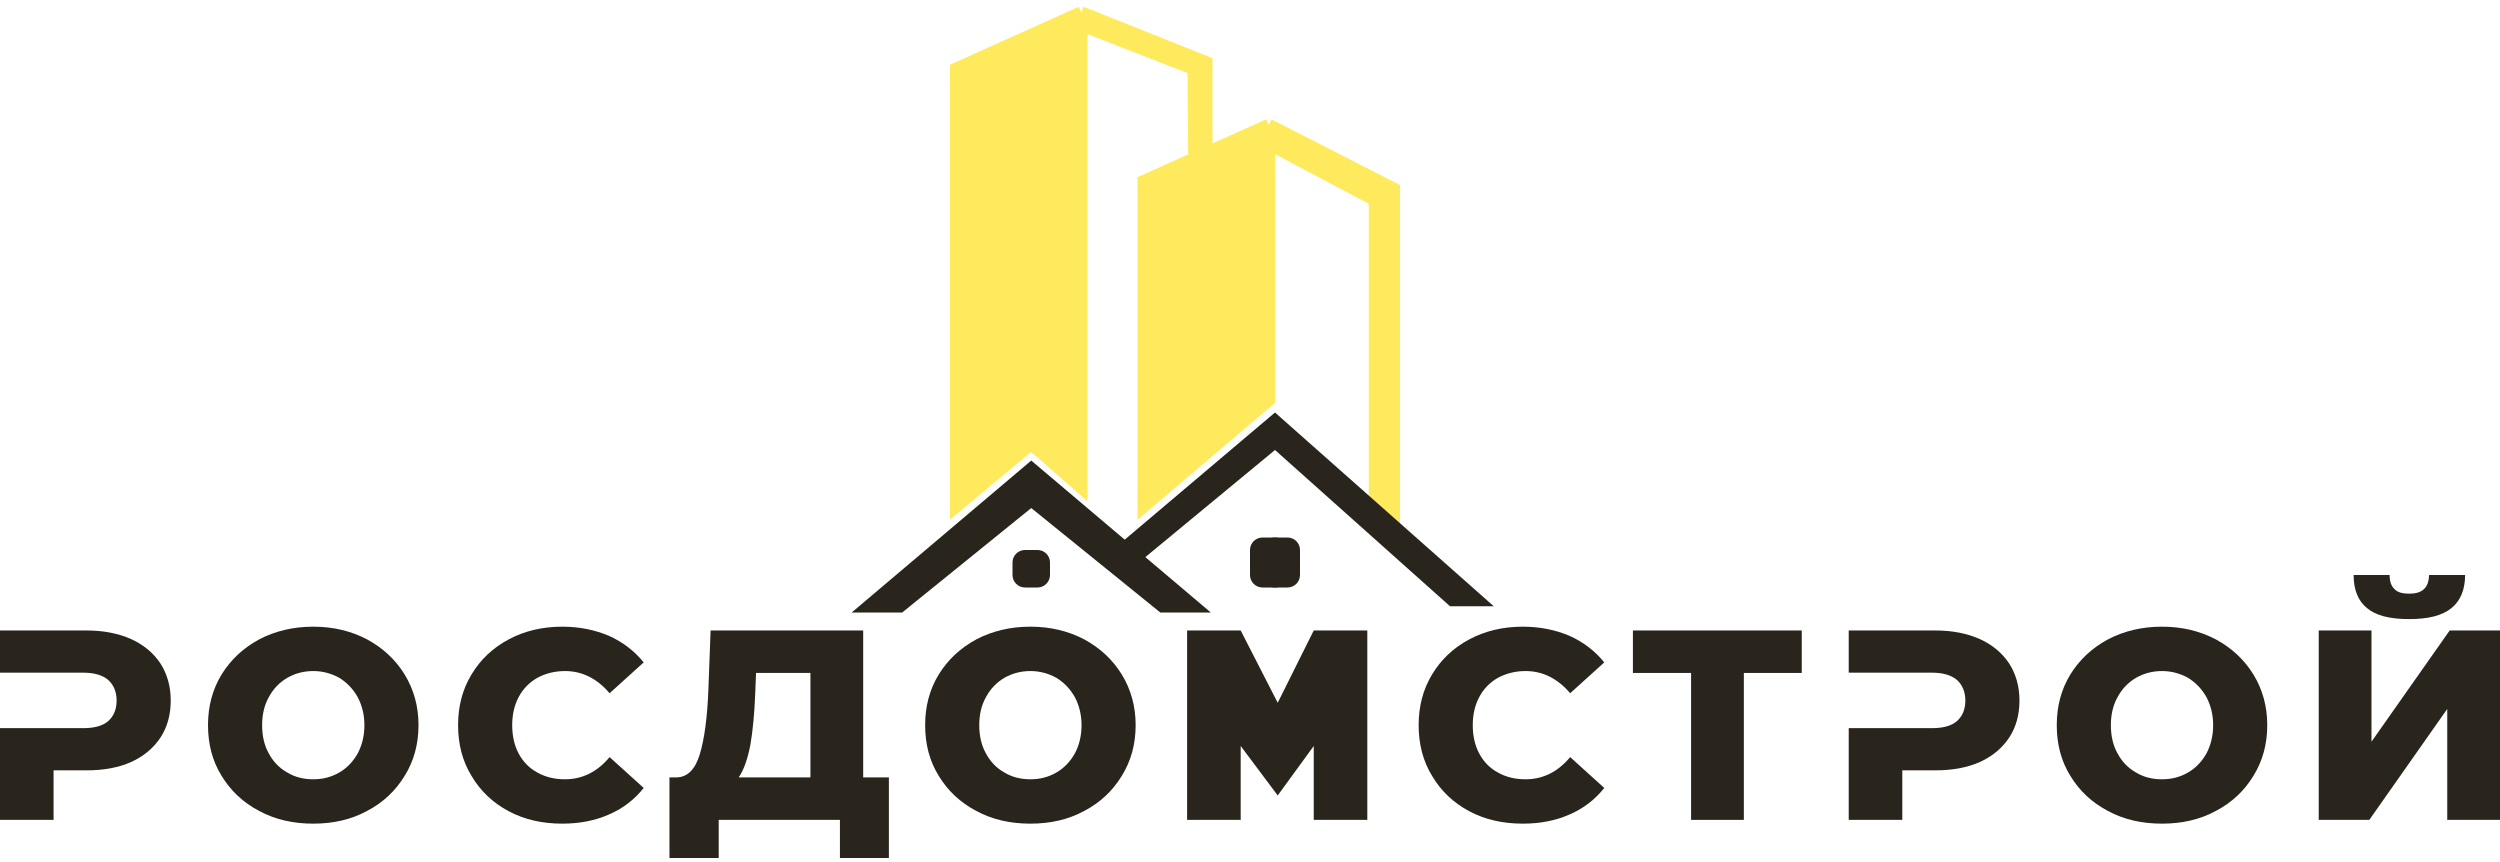 <?xml version="1.0" encoding="UTF-8"?> <svg xmlns="http://www.w3.org/2000/svg" width="200" height="69" viewBox="0 0 200 69" fill="none"><path d="M101.5 10L111.5 15.11V43L110 41.5V16L101.5 11.5V32L91.5 40.5V14.5L95.557 12.674L95.5 5.5L86.5 2V39L82.5 35.5L76.5 40.5V5.5L86.5 1L96.5 5V12.25L101.5 10Z" fill="#FFEA5D"></path><path d="M101.5 10L111.5 15.11V43L110 41.5V16L101.5 11.5M101.5 10L96.5 12.25M101.5 10V11.5M96.5 12.25V5L86.5 1M96.5 12.25L95.557 12.674M86.5 1L76.5 5.5V40.5L82.5 35.5L86.5 39V2M86.5 1V2M95.557 12.674L91.5 14.5V40.5L101.5 32V11.5M95.557 12.674L95.5 5.5L86.5 2" stroke="#FFEA5D"></path><path d="M82.5 37.5L69.5 48.5H72L82.5 40L93 48.5H95.5L82.5 37.5Z" fill="#29251D" stroke="#29251D"></path><path d="M102 33L89 44L90.5 45.5L102 36L116 48.5H119.5L102 33Z" fill="#29251D"></path><path fill-rule="evenodd" clip-rule="evenodd" d="M82 44V44C81.448 44 81 44.448 81 45V45V46V46C81 46.552 81.448 47 82 47V47H83V47C83.552 47 84 46.552 84 46V46V45V45C84 44.448 83.552 44 83 44V44H82Z" fill="#29251D"></path><path fill-rule="evenodd" clip-rule="evenodd" d="M101 44V44C100.448 44 100 44.448 100 45V45V46V46C100 46.552 100.448 47 101 47V47H102V47C102.552 47 103 46.552 103 46V46V45V45C103 44.448 102.552 44 102 44V44H101Z" fill="#29251D"></path><path fill-rule="evenodd" clip-rule="evenodd" d="M102 44V44C101.448 44 101 44.448 101 45V45V46V46C101 46.552 101.448 47 102 47V47H103V47C103.552 47 104 46.552 104 46V46V45V45C104 44.448 103.552 44 103 44V44H102Z" fill="#29251D"></path><path fill-rule="evenodd" clip-rule="evenodd" d="M101 43V43C100.448 43 100 43.448 100 44V44V45V45C100 45.552 100.448 46 101 46V46H102V46C102.552 46 103 45.552 103 45V45V44V44C103 43.448 102.552 43 102 43V43H101Z" fill="#29251D"></path><path fill-rule="evenodd" clip-rule="evenodd" d="M102 43V43C101.448 43 101 43.448 101 44V44V45V45C101 45.552 101.448 46 102 46V46H103V46C103.552 46 104 45.552 104 45V45V44V44C104 43.448 103.552 43 103 43V43H102Z" fill="#29251D"></path><path d="M12.836 53.078C12.273 52.234 11.494 51.585 10.498 51.13C9.481 50.676 8.29 50.438 6.927 50.438H0V53.814H6.667C7.533 53.814 8.204 54.009 8.658 54.399C9.091 54.788 9.329 55.351 9.329 56.044C9.329 56.758 9.091 57.299 8.658 57.689C8.204 58.078 7.533 58.252 6.667 58.252H0V65.59H4.286V61.628H6.927C8.29 61.628 9.481 61.412 10.498 60.957C11.494 60.503 12.273 59.853 12.836 59.009C13.377 58.187 13.659 57.191 13.659 56.044C13.659 54.918 13.377 53.922 12.836 53.078Z" fill="#29251D"></path><path d="M20.732 64.875C22.009 65.568 23.459 65.892 25.061 65.892C26.663 65.892 28.091 65.568 29.368 64.875C30.645 64.204 31.641 63.273 32.377 62.061C33.113 60.871 33.481 59.529 33.481 58.013C33.481 56.52 33.113 55.178 32.377 53.966C31.641 52.775 30.645 51.844 29.368 51.152C28.091 50.481 26.663 50.134 25.061 50.134C23.459 50.134 22.009 50.481 20.732 51.152C19.455 51.844 18.459 52.775 17.723 53.966C16.987 55.178 16.641 56.52 16.641 58.013C16.641 59.529 16.987 60.871 17.723 62.061C18.459 63.273 19.455 64.204 20.732 64.875ZM27.139 61.801C26.511 62.169 25.818 62.343 25.061 62.343C24.282 62.343 23.589 62.169 22.983 61.801C22.355 61.455 21.857 60.935 21.511 60.286C21.143 59.637 20.97 58.879 20.97 58.013C20.97 57.169 21.143 56.412 21.511 55.762C21.857 55.113 22.355 54.593 22.983 54.225C23.589 53.879 24.282 53.684 25.061 53.684C25.818 53.684 26.511 53.879 27.139 54.225C27.745 54.593 28.243 55.113 28.611 55.762C28.957 56.412 29.152 57.169 29.152 58.013C29.152 58.879 28.957 59.637 28.611 60.286C28.243 60.935 27.745 61.455 27.139 61.801Z" fill="#29251D"></path><path d="M40.694 64.897C41.95 65.568 43.378 65.892 44.98 65.892C46.365 65.892 47.599 65.654 48.725 65.156C49.829 64.68 50.76 63.966 51.495 63.035L48.768 60.568C47.772 61.758 46.582 62.343 45.197 62.343C44.374 62.343 43.638 62.169 42.989 61.801C42.339 61.455 41.842 60.935 41.495 60.286C41.149 59.637 40.976 58.879 40.976 58.013C40.976 57.169 41.149 56.412 41.495 55.762C41.842 55.113 42.339 54.593 42.989 54.225C43.638 53.879 44.374 53.684 45.197 53.684C46.582 53.684 47.772 54.29 48.768 55.459L51.495 52.992C50.76 52.082 49.829 51.368 48.725 50.87C47.599 50.394 46.365 50.134 44.98 50.134C43.378 50.134 41.95 50.481 40.694 51.152C39.439 51.823 38.443 52.753 37.729 53.944C36.993 55.156 36.647 56.498 36.647 58.013C36.647 59.529 36.993 60.892 37.729 62.083C38.443 63.295 39.439 64.226 40.694 64.897Z" fill="#29251D"></path><path d="M71.111 62.191H69.055V50.438H56.847L56.674 55.113C56.587 57.407 56.349 59.139 55.981 60.351C55.613 61.563 54.985 62.191 54.098 62.191H53.557V68.642H57.496V65.59H67.194V68.642H71.111V62.191ZM60.029 59.594C60.224 58.468 60.353 57.104 60.418 55.481L60.483 53.836H64.834V62.191H59.098C59.509 61.585 59.812 60.719 60.029 59.594Z" fill="#29251D"></path><path d="M78.103 64.875C79.38 65.568 80.83 65.892 82.432 65.892C84.034 65.892 85.462 65.568 86.74 64.875C88.017 64.204 89.012 63.273 89.748 62.061C90.484 60.871 90.852 59.529 90.852 58.013C90.852 56.52 90.484 55.178 89.748 53.966C89.012 52.775 88.017 51.844 86.74 51.152C85.462 50.481 84.034 50.134 82.432 50.134C80.83 50.134 79.38 50.481 78.103 51.152C76.826 51.844 75.83 52.775 75.094 53.966C74.358 55.178 74.012 56.52 74.012 58.013C74.012 59.529 74.358 60.871 75.094 62.061C75.83 63.273 76.826 64.204 78.103 64.875ZM84.51 61.801C83.882 62.169 83.189 62.343 82.432 62.343C81.653 62.343 80.96 62.169 80.354 61.801C79.726 61.455 79.228 60.935 78.882 60.286C78.514 59.637 78.341 58.879 78.341 58.013C78.341 57.169 78.514 56.412 78.882 55.762C79.228 55.113 79.726 54.593 80.354 54.225C80.96 53.879 81.653 53.684 82.432 53.684C83.189 53.684 83.882 53.879 84.51 54.225C85.116 54.593 85.614 55.113 85.982 55.762C86.328 56.412 86.523 57.169 86.523 58.013C86.523 58.879 86.328 59.637 85.982 60.286C85.614 60.935 85.116 61.455 84.51 61.801Z" fill="#29251D"></path><path d="M109.385 50.438H105.099L102.217 56.222L99.255 50.438H94.969V65.59H99.255V59.68L102.217 63.637L105.099 59.68V65.59H109.385V50.438Z" fill="#29251D"></path><path d="M117.54 64.897C118.795 65.568 120.224 65.892 121.826 65.892C123.211 65.892 124.445 65.654 125.571 65.156C126.674 64.68 127.605 63.966 128.341 63.035L125.614 60.568C124.618 61.758 123.428 62.343 122.042 62.343C121.22 62.343 120.484 62.169 119.834 61.801C119.185 61.455 118.687 60.935 118.341 60.286C117.995 59.637 117.821 58.879 117.821 58.013C117.821 57.169 117.995 56.412 118.341 55.762C118.687 55.113 119.185 54.593 119.834 54.225C120.484 53.879 121.22 53.684 122.042 53.684C123.428 53.684 124.618 54.29 125.614 55.459L128.341 52.992C127.605 52.082 126.674 51.368 125.571 50.87C124.445 50.394 123.211 50.134 121.826 50.134C120.224 50.134 118.795 50.481 117.54 51.152C116.284 51.823 115.289 52.753 114.574 53.944C113.839 55.156 113.492 56.498 113.492 58.013C113.492 59.529 113.839 60.892 114.574 62.083C115.289 63.295 116.284 64.226 117.54 64.897Z" fill="#29251D"></path><path d="M144.14 53.836V50.438H130.633V53.836H135.287V65.59H139.508V53.836H144.14Z" fill="#29251D"></path><path d="M160.734 53.078C160.172 52.234 159.392 51.585 158.397 51.13C157.379 50.676 156.189 50.438 154.825 50.438H147.898V53.814H154.565C155.431 53.814 156.102 54.009 156.557 54.399C156.99 54.788 157.228 55.351 157.228 56.044C157.228 56.758 156.99 57.299 156.557 57.689C156.102 58.078 155.431 58.252 154.565 58.252H147.898V65.59H152.184V61.628H154.825C156.189 61.628 157.379 61.412 158.397 60.957C159.392 60.503 160.172 59.853 160.734 59.009C161.276 58.187 161.557 57.191 161.557 56.044C161.557 54.918 161.276 53.922 160.734 53.078Z" fill="#29251D"></path><path d="M168.632 64.875C169.909 65.568 171.359 65.892 172.961 65.892C174.563 65.892 175.992 65.568 177.269 64.875C178.546 64.204 179.542 63.273 180.278 62.061C181.013 60.871 181.381 59.529 181.381 58.013C181.381 56.52 181.013 55.178 180.278 53.966C179.542 52.775 178.546 51.844 177.269 51.152C175.992 50.481 174.563 50.134 172.961 50.134C171.359 50.134 169.909 50.481 168.632 51.152C167.355 51.844 166.359 52.775 165.623 53.966C164.887 55.178 164.541 56.52 164.541 58.013C164.541 59.529 164.887 60.871 165.623 62.061C166.359 63.273 167.355 64.204 168.632 64.875ZM175.039 61.801C174.412 62.169 173.719 62.343 172.961 62.343C172.182 62.343 171.489 62.169 170.883 61.801C170.256 61.455 169.758 60.935 169.411 60.286C169.043 59.637 168.87 58.879 168.87 58.013C168.87 57.169 169.043 56.412 169.411 55.762C169.758 55.113 170.256 54.593 170.883 54.225C171.489 53.879 172.182 53.684 172.961 53.684C173.719 53.684 174.412 53.879 175.039 54.225C175.645 54.593 176.143 55.113 176.511 55.762C176.857 56.412 177.052 57.169 177.052 58.013C177.052 58.879 176.857 59.637 176.511 60.286C176.143 60.935 175.645 61.455 175.039 61.801Z" fill="#29251D"></path><path d="M185.498 50.437V65.59H189.546L195.78 56.715V65.59H200.001V50.437H195.975L189.719 59.334V50.437H185.498ZM189.351 48.641C190.065 49.247 191.191 49.528 192.728 49.528C194.265 49.528 195.39 49.247 196.126 48.641C196.84 48.056 197.208 47.169 197.208 46H194.33C194.308 46.52 194.178 46.888 193.918 47.126C193.659 47.385 193.247 47.494 192.728 47.494C192.187 47.494 191.797 47.385 191.559 47.126C191.299 46.888 191.169 46.52 191.169 46H188.29C188.29 47.169 188.637 48.056 189.351 48.641Z" fill="#29251D"></path></svg> 